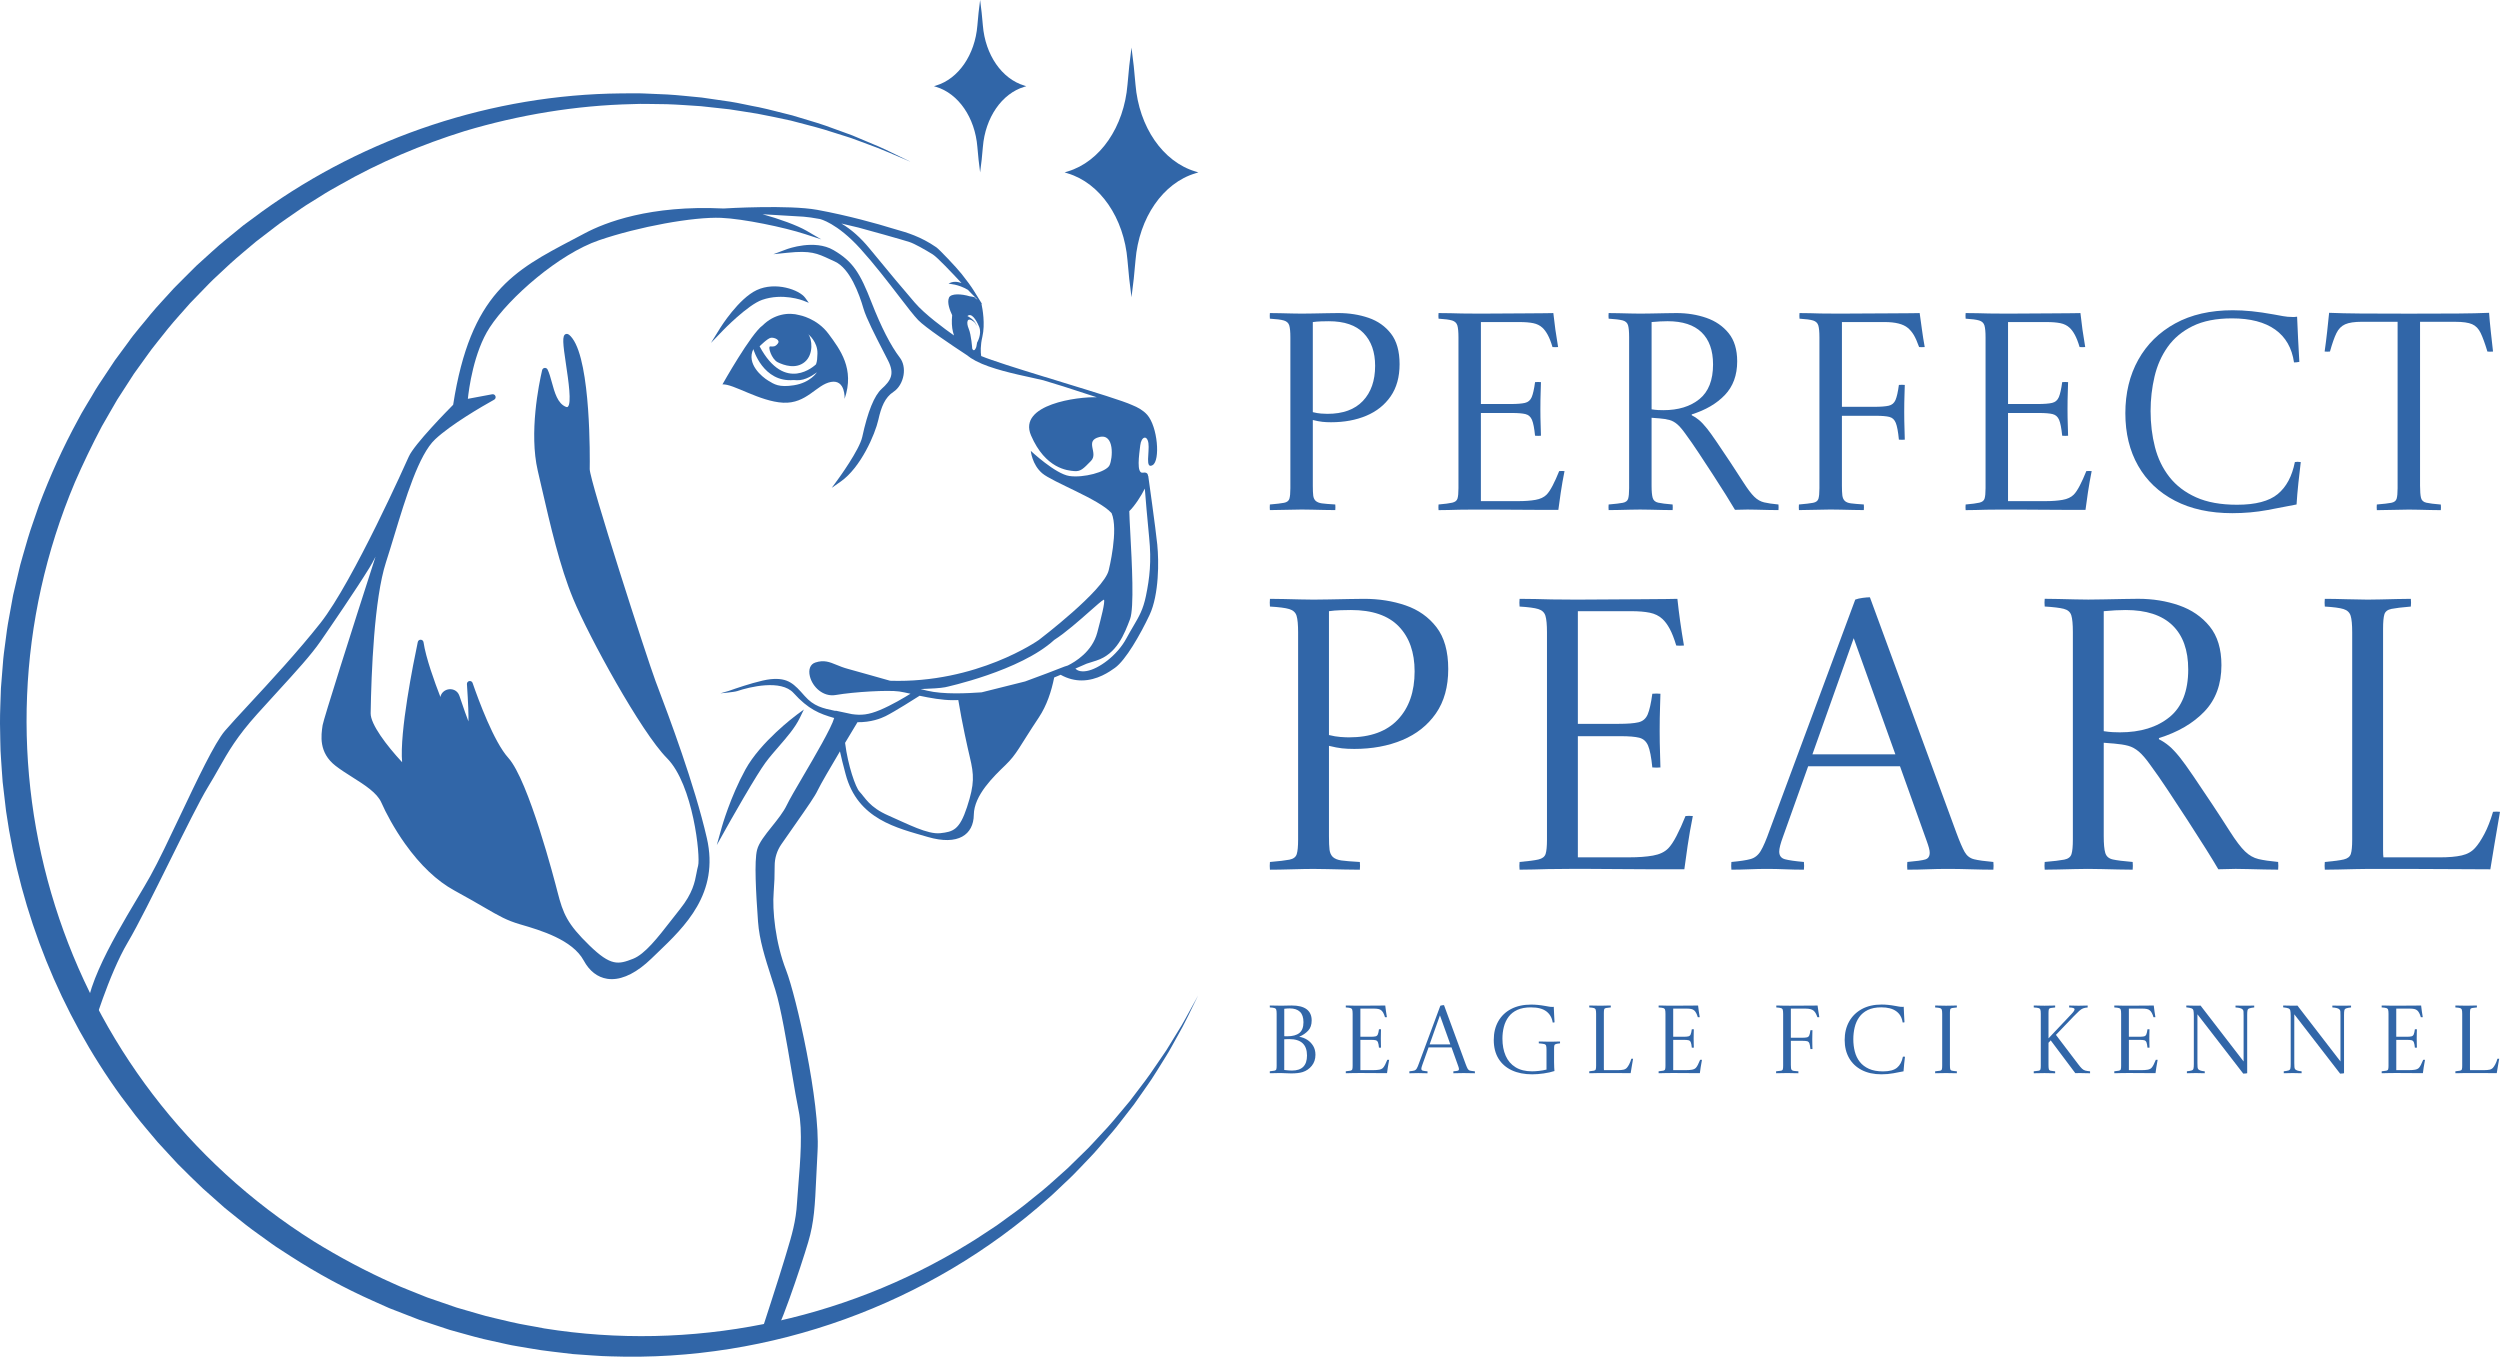 <?xml version="1.0" encoding="UTF-8"?>
<svg id="Warstwa_2" xmlns="http://www.w3.org/2000/svg" viewBox="0 0 1658.49 900.07">
  <defs>
    <style>
      .cls-1 {
        fill: #3166a8;
      }
    </style>
  </defs>
  <g id="Logo_v2">
    <path class="cls-1" d="M603.72,107.19c-8.25-3.46-19.84-8.7-28.17-11.56-4.28-1.49-10.04-3.9-14.31-5.13,0,0-14.5-4.56-14.5-4.56-6.66-1.99-15.23-4.07-21.99-5.91-6.96-1.47-15.34-3.34-22.28-4.59-2.75-.37-16.12-2.65-18.71-2.94-5.37-.55-13.41-1.48-18.81-2.05-7.25-.46-15.39-1.1-22.65-1.32-5.61.04-17.3-.43-22.67-.06-37.56.83-75.35,7.13-111.3,17.87-28.57,8.91-56.68,20.74-82.66,35.6-4,2.23-9.19,5.13-12.94,7.6-3.74,2.44-9.1,5.5-12.68,8.02-4.5,3.24-14.24,9.62-18.35,13-3.02,2.25-8.89,6.87-11.89,9.13-5.34,4.57-11.93,9.9-17.07,14.61-2.1,2.05-11.83,10.88-13.63,12.82-4.08,4.17-9.01,9.26-13.02,13.43-4.6,5.29-10.35,11.53-14.72,16.94-3.36,4.35-10.84,13.31-13.77,17.7-2.22,3.02-6.52,9.12-8.73,12.14-3.41,5.2-7.78,12.1-11.15,17.27-2.11,3.43-8.24,14.45-10.26,17.81-6.36,12.07-12.38,24.52-17.81,37.02-77.52,183.81-10.34,397.35,158.61,503.54,16.93,10.44,34.57,19.86,52.77,27.94,4.96,2.42,15.63,6.39,20.72,8.54,0,0,1.74.69,1.74.69l1.77.61c5.11,1.8,12.55,4.31,17.67,6.09,3.54.98,10.81,3.16,14.36,4.16,5.35,1.75,16.31,4.04,21.76,5.42,6.79,1.64,15.18,2.85,22.03,4.25,97.03,15.54,197.53-4.59,281.24-56.09,6.03-3.56,13.09-8.52,19-12.3,5.54-4.18,12.84-9.1,18.24-13.44,0,0,11.77-9.48,11.77-9.48,5.6-4.63,11.55-10.21,17-15.02,3.82-3.81,9.7-9.44,13.53-13.23.91-.87,1.73-1.84,2.6-2.75l10.31-11.11c4.74-5.23,10.09-11.98,14.7-17.36,4.14-5.64,9.68-12.49,13.65-18.22,0,0,8.59-12.54,8.59-12.54.71-1.05,1.45-2.08,2.13-3.15,2.91-4.66,7.04-11.53,9.94-16.21,2.84-4.78,8.29-15.11,11.05-20-3.92,7.98-9.36,19.62-13.82,27.18-2.22,3.92-5.16,9.54-7.56,13.26-2.96,4.71-9.17,14.99-12.37,19.3-2.15,3.17-6.62,9.37-8.78,12.53,0,0-4.69,6.04-4.69,6.04-2.89,3.61-6.52,8.6-9.49,12.02,0,0-10,11.61-10,11.61-2.71,3.26-7.51,8.04-10.46,11.21-3.18,3.39-7.47,7.77-10.86,10.84-3.43,3.14-7.75,7.53-11.23,10.47-79.06,70.57-184.48,108.65-290.41,104.97-6.1-.04-18.89-1.11-25.14-1.52-3.29-.38-10.06-1.19-13.47-1.6-4.33-.47-10.96-1.41-15.34-2.24-4.63-.88-10.77-1.66-15.27-2.75,0,0-15.15-3.38-15.15-3.38-6.92-1.64-15.55-4.23-22.47-6.09-6.15-1.97-14.16-4.72-20.26-6.71-3.91-1.53-16.11-6.24-19.9-7.73-2.01-.88-8.43-3.75-10.63-4.75-18.87-8.39-37.21-18.37-54.58-29.57-3.9-2.62-9.26-5.82-12.97-8.57,0,0-12.61-9.1-12.61-9.1-5.75-4.22-12.64-10.03-18.29-14.48-4.47-3.93-10.07-8.92-14.54-12.91-3.87-3.57-12.96-12.58-16.68-16.32-3.76-4.09-9.41-10.18-13.19-14.3-4.78-5.74-10.3-12.08-14.89-17.97,0,0-9.38-12.41-9.38-12.41-40.39-55.61-66.75-121.31-76.39-189.35-.66-5.55-1.61-13.75-2.26-19.32-.42-4.5-.71-10.96-1.08-15.53-.54-5.3-.51-17.87-.68-23.33-.05-7.47.42-15.86.62-23.33.45-5.58,1.1-13.83,1.55-19.39.21-3.04,2.13-16.08,2.46-19.29.09-.95.41-2.9.59-3.84,1.08-5.91,2.36-13.25,3.47-19.13.89-3.76,2.66-11.38,3.55-15.14,1.04-5.35,4.76-17.11,6.21-22.48,2.01-6.92,5.17-15.22,7.43-22.1,7.32-19.35,15.84-38.32,25.78-56.48,2.42-4.97,8.97-15.25,11.71-20.13.47-.78,1.52-2.53,2.07-3.28,3.07-4.69,7.63-11.49,10.73-16.17,2.29-3.07,6.91-9.41,9.21-12.49,3.13-4.7,11.03-13.69,14.54-18.17,4.57-5.58,10.74-11.9,15.53-17.32,4.19-4.32,9.46-9.42,13.7-13.71,0,0,1.38-1.36,1.38-1.36l1.44-1.3c3.86-3.44,13.37-12.29,17.4-15.41,2.97-2.39,9.01-7.41,12-9.8,3.09-2.24,9.36-6.95,12.46-9.2,68.82-49.62,153.24-77.63,238.09-78.39,4.35.05,11.03-.21,15.37.05l15.35.66c7.36.41,15.59,1.38,22.93,2.04,5.4.82,13.58,1.93,18.98,2.75,4.93.73,14.17,2.87,18.81,3.66,6.98,1.46,15.35,3.79,22.31,5.45,6.71,2.15,15.3,4.43,21.92,6.77,0,0,14.37,5.21,14.37,5.21,1.19.44,2.4.84,3.58,1.32,5.1,2.1,12.49,5.28,17.59,7.4,5.14,2.17,15.52,7.53,20.62,9.89h0Z"/>
    <g>
      <g>
        <path class="cls-1" d="M883.02,280.12c-2.11,0-4.04-.09-5.77-.28-1.74-.19-3.85-.59-6.33-1.21v43.57c0,2.98.09,5.18.28,6.61.19,1.43.71,2.58,1.58,3.44.99.87,2.36,1.43,4.1,1.68,1.74.25,4.72.5,8.94.74.12,1.24.12,2.48,0,3.72-1.99,0-4.41-.03-7.26-.09-2.86-.06-5.65-.12-8.38-.19-2.73-.06-4.97-.09-6.7-.09-2.73,0-6.21.06-10.43.19-4.22.12-7.76.19-10.61.19-.12-1.24-.12-2.48,0-3.72,4.34-.37,7.48-.74,9.4-1.12,1.92-.37,3.1-1.27,3.54-2.7.43-1.43.65-3.75.65-6.98v-99.99c0-3.72-.25-6.39-.74-8.01-.5-1.61-1.68-2.7-3.54-3.26-1.86-.56-4.97-.96-9.31-1.21-.12-1.24-.12-2.48,0-3.72,1.86,0,4.13.03,6.8.09,2.67.06,5.31.12,7.91.19,2.61.06,4.72.09,6.33.09,1.74,0,4.22-.03,7.45-.09,3.23-.06,6.49-.12,9.78-.19,3.29-.06,5.68-.09,7.17-.09,7.2,0,13.87,1.06,20.02,3.17,6.14,2.11,11.11,5.62,14.9,10.52,3.78,4.91,5.68,11.64,5.68,20.2s-1.99,15.7-5.96,21.41c-3.97,5.71-9.37,9.99-16.2,12.85-6.83,2.86-14.59,4.28-23.27,4.28ZM870.92,273.42c1.98.5,3.82.81,5.49.93,1.68.12,3.07.19,4.19.19,10.3,0,18.15-2.85,23.55-8.57,5.4-5.71,8.1-13.47,8.1-23.27,0-9.19-2.55-16.41-7.63-21.69-5.09-5.27-12.79-7.91-23.09-7.91-1.37,0-3.04.03-5.03.09-1.99.06-3.85.22-5.59.47v59.77Z"/>
        <path class="cls-1" d="M954.33,338.4c-.12-1.24-.12-2.48,0-3.72,4.22-.37,7.26-.77,9.12-1.21,1.86-.43,3.01-1.33,3.44-2.7.43-1.36.65-3.66.65-6.89v-99.99c0-3.72-.25-6.39-.74-8.01-.5-1.61-1.65-2.7-3.44-3.26-1.8-.56-4.81-.96-9.03-1.21-.12-1.24-.12-2.48,0-3.72,3.1,0,5.74.03,7.91.09,2.17.06,4.72.12,7.63.19,2.92.06,6.92.09,12.01.09s10.74-.03,16.2-.09c5.46-.06,10.55-.09,15.27-.09s8.63-.03,11.73-.09c3.1-.06,4.9-.09,5.4-.09.74,7.08,1.8,14.59,3.16,22.53-1.37.12-2.61.12-3.72,0-.99-3.35-2.05-6.05-3.17-8.1-1.12-2.05-2.3-3.63-3.54-4.75-1.61-1.49-3.63-2.48-6.05-2.98-2.42-.49-5.43-.74-9.03-.74h-25.7v54.37h19.55c4.34,0,7.57-.25,9.68-.74,2.11-.49,3.6-1.77,4.47-3.82.87-2.05,1.61-5.37,2.23-9.96,1.36-.12,2.67-.12,3.91,0,0,.87-.06,3.01-.19,6.42-.12,3.42-.19,7.23-.19,11.45,0,3.85.06,7.48.19,10.89.12,3.42.19,5.68.19,6.8-1.12.12-2.42.12-3.91,0-.5-4.96-1.18-8.47-2.05-10.52-.87-2.05-2.3-3.32-4.28-3.82-1.99-.49-4.97-.74-8.94-.74h-20.67v58.47h24.76c4.47,0,8.29-.28,11.45-.84,3.16-.56,5.61-1.7,7.35-3.44,1.24-1.24,2.57-3.23,4-5.96,1.43-2.73,2.89-5.96,4.38-9.68,1.12-.12,2.3-.12,3.54,0-.99,4.97-1.83,9.75-2.51,14.34-.68,4.59-1.21,8.38-1.58,11.36h-14.15c-5.34,0-10.74-.03-16.2-.09-5.46-.06-10.43-.09-14.9-.09h-10.24c-4.22,0-7.67.03-10.33.09-2.67.06-5,.12-6.98.19-1.99.06-4.22.09-6.7.09Z"/>
        <path class="cls-1" d="M1100.31,277.51l-4.66-.37v45.06c0,3.72.25,6.42.74,8.1.49,1.68,1.7,2.73,3.63,3.17,1.92.44,5.12.84,9.59,1.21.12,1.24.12,2.48,0,3.72-1.74,0-4-.03-6.8-.09-2.79-.06-5.53-.12-8.19-.19-2.67-.06-4.87-.09-6.61-.09-1.61,0-3.76.03-6.42.09-2.67.06-5.31.12-7.91.19-2.61.06-4.78.09-6.52.09-.12-1.24-.12-2.48,0-3.72,4.34-.37,7.48-.74,9.4-1.12,1.92-.37,3.1-1.27,3.54-2.7.43-1.43.65-3.75.65-6.98v-100.17c0-3.72-.25-6.39-.74-8.01-.5-1.61-1.71-2.67-3.63-3.17-1.93-.49-5-.87-9.22-1.12-.12-1.24-.12-2.48,0-3.72,1.74,0,3.94.03,6.61.09,2.67.06,5.34.12,8.01.19,2.67.06,4.81.09,6.42.09s4.03-.03,7.26-.09c3.23-.06,6.45-.12,9.68-.19,3.23-.06,5.59-.09,7.08-.09,7.08,0,13.65,1.06,19.74,3.17,6.08,2.11,11.01,5.49,14.8,10.15,3.78,4.66,5.68,10.89,5.68,18.71,0,9.19-2.73,16.64-8.19,22.34-5.46,5.71-12.79,9.99-21.97,12.85v.56c1.74.87,3.38,1.95,4.93,3.26,1.55,1.3,3.32,3.2,5.31,5.68,1.49,1.86,3.63,4.84,6.42,8.94,2.79,4.1,5.77,8.54,8.94,13.31,3.16,4.78,6.05,9.22,8.66,13.31,2.85,4.47,5.27,7.67,7.26,9.59,1.98,1.93,4.16,3.17,6.52,3.72,2.36.56,5.52,1.02,9.5,1.4.12,1.24.12,2.48,0,3.72-1.74,0-3.97-.03-6.7-.09-2.73-.06-5.37-.12-7.91-.19-2.54-.06-4.5-.09-5.86-.09-1.49,0-2.92.03-4.28.09-1.37.06-2.73.09-4.1.09-1.37-2.36-3.35-5.61-5.96-9.78-2.61-4.16-5.53-8.72-8.75-13.69-3.23-4.96-6.42-9.84-9.59-14.62-3.17-4.78-5.99-8.84-8.47-12.2-2.11-2.98-3.97-5.15-5.59-6.52-1.61-1.36-3.32-2.3-5.12-2.79-1.8-.49-4.19-.87-7.17-1.12ZM1095.65,271.55c1.61.25,3.04.4,4.28.47,1.24.06,2.42.09,3.54.09,9.93,0,17.9-2.45,23.93-7.35,6.02-4.9,9.03-12.57,9.03-23,0-9.31-2.55-16.41-7.63-21.32-5.09-4.9-12.6-7.35-22.53-7.35-3.1,0-6.64.19-10.61.56v57.91Z"/>
        <path class="cls-1" d="M1193.41,338.4c-.12-1.24-.12-2.48,0-3.72,4.34-.37,7.48-.74,9.4-1.12,1.92-.37,3.1-1.27,3.54-2.7.43-1.43.65-3.75.65-6.98v-99.99c0-3.72-.25-6.39-.74-8.01-.5-1.61-1.65-2.7-3.44-3.26-1.8-.56-4.81-.96-9.03-1.21-.12-1.24-.12-2.48,0-3.72,2.98,0,5.37.03,7.17.09,1.8.06,4.06.12,6.8.19,2.73.06,6.83.09,12.29.09,5.09,0,10.67-.03,16.76-.09,6.08-.06,11.88-.09,17.41-.09s10.08-.03,13.69-.09c3.6-.06,5.46-.09,5.59-.09.49,3.48.99,7.08,1.49,10.8.49,3.72,1.12,7.63,1.86,11.73-1.37.12-2.61.12-3.72,0-1.24-3.47-2.42-6.14-3.54-8.01-1.12-1.86-2.42-3.41-3.91-4.66-3.1-2.61-8.26-3.91-15.45-3.91h-28.3v56.23h21.41c4.34,0,7.57-.25,9.68-.74,2.11-.49,3.6-1.77,4.47-3.82.87-2.05,1.61-5.37,2.23-9.96,1.36-.12,2.67-.12,3.91,0,0,.87-.06,3.01-.19,6.42-.12,3.42-.19,7.23-.19,11.45,0,3.85.06,7.61.19,11.26.12,3.66.19,6.05.19,7.17-1.12.13-2.42.13-3.91,0-.5-5.21-1.18-8.91-2.05-11.08-.87-2.17-2.3-3.51-4.28-4-1.99-.49-4.97-.74-8.94-.74h-22.53v46.36c0,2.73.09,4.87.28,6.42.19,1.55.71,2.76,1.58,3.63.87.87,2.23,1.43,4.1,1.68,1.86.25,4.72.5,8.57.74.12,1.24.12,2.48,0,3.72-1.86,0-4.19-.03-6.98-.09-2.79-.06-5.59-.12-8.38-.19-2.79-.06-5.06-.09-6.8-.09-2.73,0-6.18.06-10.33.19-4.16.12-7.67.19-10.52.19Z"/>
        <path class="cls-1" d="M1304,338.4c-.12-1.24-.12-2.48,0-3.72,4.22-.37,7.26-.77,9.12-1.21,1.86-.43,3.01-1.33,3.44-2.7.43-1.36.65-3.66.65-6.89v-99.99c0-3.72-.25-6.39-.74-8.01-.5-1.61-1.65-2.7-3.44-3.26-1.8-.56-4.81-.96-9.03-1.21-.12-1.24-.12-2.48,0-3.72,3.1,0,5.74.03,7.91.09,2.17.06,4.72.12,7.63.19,2.91.06,6.92.09,12.01.09s10.73-.03,16.2-.09c5.46-.06,10.55-.09,15.27-.09s8.63-.03,11.73-.09c3.1-.06,4.9-.09,5.4-.09.74,7.08,1.8,14.59,3.17,22.53-1.37.12-2.61.12-3.72,0-.99-3.35-2.05-6.05-3.16-8.1s-2.3-3.63-3.54-4.75c-1.61-1.49-3.63-2.48-6.05-2.98-2.42-.49-5.43-.74-9.03-.74h-25.69v54.37h19.55c4.34,0,7.57-.25,9.68-.74,2.11-.49,3.6-1.77,4.47-3.82.87-2.05,1.61-5.37,2.23-9.96,1.36-.12,2.67-.12,3.91,0,0,.87-.06,3.01-.19,6.42-.12,3.42-.19,7.23-.19,11.45,0,3.85.06,7.48.19,10.89.12,3.42.19,5.68.19,6.8-1.12.12-2.42.12-3.91,0-.5-4.96-1.18-8.47-2.05-10.52-.87-2.05-2.3-3.32-4.28-3.82-1.99-.49-4.97-.74-8.94-.74h-20.67v58.47h24.76c4.47,0,8.29-.28,11.45-.84,3.17-.56,5.62-1.7,7.36-3.44,1.24-1.24,2.57-3.23,4-5.96,1.42-2.73,2.89-5.96,4.38-9.68,1.12-.12,2.29-.12,3.54,0-.99,4.97-1.83,9.75-2.51,14.34-.68,4.59-1.21,8.38-1.58,11.36h-14.15c-5.34,0-10.74-.03-16.2-.09-5.46-.06-10.43-.09-14.9-.09h-10.24c-4.22,0-7.67.03-10.33.09-2.67.06-5,.12-6.98.19-1.99.06-4.22.09-6.7.09Z"/>
        <path class="cls-1" d="M1526.32,306.56c-.5,3.97-1.02,8.6-1.58,13.87-.56,5.28-.96,10.03-1.21,14.24-5.59,1.12-12.07,2.36-19.46,3.72-7.39,1.36-15.11,2.05-23.18,2.05-14.77,0-27.46-2.76-38.08-8.29-10.61-5.52-18.74-13.25-24.39-23.18-5.65-9.93-8.47-21.53-8.47-34.82s2.85-25.23,8.57-35.47c5.71-10.24,13.87-18.28,24.48-24.11,10.61-5.83,23.37-8.75,38.26-8.75,3.97,0,8.13.22,12.47.65,4.34.44,9.25,1.15,14.71,2.14,2.11.37,4.16.74,6.14,1.12,1.98.37,4.1.56,6.33.56h1.21c.43,0,1.02-.06,1.77-.19.12,3.97.34,8.82.65,14.52.31,5.71.59,10.86.84,15.45-.74.12-1.37.22-1.86.28-.5.06-1.06.09-1.68.09-1.37-9.56-5.52-16.82-12.47-21.78-6.95-4.96-16.51-7.45-28.67-7.45-10.43,0-19.12,1.71-26.07,5.12-6.95,3.42-12.47,8.01-16.57,13.78-4.1,5.77-7.02,12.35-8.75,19.74-1.74,7.39-2.61,14.99-2.61,22.81,0,8.44.96,16.42,2.89,23.93,1.92,7.51,5.12,14.12,9.59,19.83,4.47,5.71,10.36,10.21,17.69,13.5,7.32,3.29,16.39,4.93,27.18,4.93,12.29,0,21.29-2.36,27-7.08,5.71-4.72,9.5-11.79,11.36-21.23.25,0,.53-.03.84-.09.31-.06.65-.09,1.02-.09.25,0,.56.03.93.09.37.06.74.09,1.12.09Z"/>
        <path class="cls-1" d="M1576.78,338.4c-.12-1.24-.12-2.48,0-3.72,4.47-.37,7.66-.74,9.59-1.12,1.92-.37,3.1-1.27,3.54-2.7.43-1.43.65-3.75.65-6.98v-110.41h-23.65c-4.97,0-8.69.56-11.17,1.68-2.48,1.12-4.41,3.07-5.77,5.86-1.37,2.79-2.79,6.86-4.28,12.2-1.12.12-2.3.12-3.54,0,.62-4.34,1.18-8.78,1.68-13.31.49-4.53.93-8.66,1.3-12.38,5.83.25,12.85.4,21.04.47,8.19.06,18.87.09,32.02.09s24.14-.03,32.21-.09c8.07-.06,15.02-.22,20.85-.47.25,3.6.62,7.7,1.12,12.29.49,4.59.99,9.06,1.49,13.41-1.37.12-2.61.12-3.72,0-1.61-5.34-3.1-9.43-4.47-12.29-1.37-2.85-3.26-4.81-5.68-5.86-2.42-1.05-6.12-1.58-11.08-1.58h-23.46v108.74c0,3.72.22,6.42.65,8.1.43,1.68,1.61,2.73,3.54,3.17,1.92.44,5.12.84,9.59,1.21.12,1.24.12,2.48,0,3.72-1.86,0-4.13-.03-6.8-.09-2.67-.06-5.31-.12-7.91-.19-2.61-.06-4.78-.09-6.52-.09-2.61,0-6.08.06-10.43.19-4.35.12-7.95.19-10.8.19Z"/>
      </g>
      <g>
        <path class="cls-1" d="M898.27,496.83c-2.9,0-5.55-.13-7.94-.38-2.39-.26-5.29-.81-8.7-1.66v59.9c0,4.1.13,7.13.38,9.09.26,1.96.98,3.54,2.18,4.74,1.36,1.2,3.24,1.96,5.63,2.3,2.39.34,6.48.68,12.29,1.02.17,1.71.17,3.42,0,5.12-2.73,0-6.06-.04-9.98-.13-3.93-.09-7.77-.17-11.52-.26-3.76-.08-6.83-.13-9.22-.13-3.76,0-8.54.09-14.33.26-5.8.17-10.67.26-14.59.26-.17-1.7-.17-3.41,0-5.12,5.97-.51,10.28-1.02,12.93-1.54,2.64-.51,4.26-1.75,4.86-3.71.6-1.96.9-5.16.9-9.6v-137.45c0-5.12-.34-8.79-1.02-11.01-.68-2.22-2.3-3.71-4.86-4.48s-6.83-1.32-12.8-1.66c-.17-1.7-.17-3.41,0-5.12,2.56,0,5.67.04,9.34.13,3.67.09,7.3.17,10.88.26,3.58.09,6.48.13,8.7.13,2.39,0,5.8-.04,10.24-.13,4.44-.08,8.92-.17,13.44-.26,4.52-.08,7.81-.13,9.86-.13,9.9,0,19.07,1.45,27.52,4.35,8.45,2.9,15.27,7.72,20.48,14.46,5.2,6.74,7.81,16,7.81,27.77s-2.73,21.59-8.19,29.44c-5.46,7.85-12.89,13.74-22.27,17.66-9.39,3.93-20.05,5.89-32,5.89ZM881.63,487.62c2.73.68,5.25,1.11,7.55,1.28,2.3.17,4.22.26,5.76.26,14.16,0,24.96-3.92,32.38-11.77,7.42-7.85,11.13-18.51,11.13-32,0-12.63-3.5-22.57-10.49-29.82-7-7.25-17.58-10.88-31.74-10.88-1.88,0-4.18.04-6.91.13-2.73.09-5.29.3-7.68.64v82.17Z"/>
        <path class="cls-1" d="M1008.08,576.95c-.17-1.7-.17-3.41,0-5.12,5.8-.51,9.98-1.06,12.54-1.66,2.56-.6,4.14-1.83,4.74-3.71.6-1.88.9-5.03.9-9.47v-137.45c0-5.12-.34-8.79-1.02-11.01-.68-2.22-2.26-3.71-4.74-4.48-2.48-.77-6.62-1.32-12.41-1.66-.17-1.7-.17-3.41,0-5.12,4.26,0,7.89.04,10.88.13,2.98.09,6.48.17,10.49.26,4.01.09,9.51.13,16.51.13s14.76-.04,22.27-.13c7.51-.08,14.5-.13,20.99-.13s11.86-.04,16.13-.13c4.26-.08,6.74-.13,7.42-.13,1.02,9.73,2.47,20.05,4.35,30.97-1.88.17-3.58.17-5.12,0-1.37-4.61-2.82-8.32-4.35-11.13-1.53-2.82-3.16-4.99-4.86-6.53-2.22-2.05-4.99-3.41-8.32-4.1-3.33-.68-7.47-1.02-12.41-1.02h-35.32v74.74h26.88c5.97,0,10.41-.34,13.31-1.02,2.9-.68,4.95-2.43,6.14-5.25,1.19-2.82,2.22-7.38,3.07-13.69,1.88-.17,3.67-.17,5.38,0,0,1.2-.09,4.14-.26,8.83-.17,4.7-.25,9.94-.25,15.74,0,5.29.08,10.28.25,14.97.17,4.7.26,7.81.26,9.34-1.54.17-3.33.17-5.38,0-.68-6.82-1.62-11.65-2.81-14.46-1.2-2.82-3.16-4.56-5.89-5.25-2.73-.68-6.83-1.02-12.29-1.02h-28.41v80.37h34.04c6.14,0,11.39-.38,15.74-1.15,4.35-.77,7.72-2.34,10.11-4.74,1.7-1.7,3.54-4.44,5.5-8.19,1.96-3.75,3.97-8.19,6.02-13.31,1.54-.17,3.16-.17,4.86,0-1.37,6.83-2.52,13.4-3.45,19.71-.94,6.32-1.66,11.52-2.18,15.61h-19.45c-7.34,0-14.76-.04-22.27-.13-7.51-.08-14.33-.13-20.48-.13h-14.08c-5.8,0-10.54.04-14.21.13-3.67.09-6.87.17-9.6.26-2.73.08-5.8.13-9.22.13Z"/>
        <path class="cls-1" d="M1148.6,576.95c-.17-1.7-.17-3.41,0-5.12,5.63-.51,9.86-1.15,12.67-1.92,2.82-.77,5.08-2.56,6.78-5.38,1.7-2.82,3.67-7.38,5.89-13.69l56.83-153.07c1.36-.51,3.03-.9,4.99-1.15,1.96-.26,3.54-.38,4.73-.38l57.34,156.14c2.21,5.98,4.05,10.24,5.5,12.8,1.45,2.56,3.54,4.18,6.27,4.86,2.73.68,7,1.28,12.8,1.79.17,1.71.17,3.42,0,5.12-4.44,0-9.43-.09-14.97-.26-5.55-.17-10.62-.26-15.23-.26s-9.26.09-13.44.26c-4.18.17-8.66.26-13.44.26-.17-1.7-.17-3.41,0-5.12,5.97-.51,9.94-1.06,11.9-1.66,1.96-.6,2.94-2.09,2.94-4.48,0-.85-.17-1.92-.51-3.2-.34-1.28-.86-2.86-1.54-4.74l-17.66-49.4h-60.92l-16.64,46.59c-1.71,4.61-2.56,7.94-2.56,9.98,0,2.73,1.28,4.44,3.84,5.12,2.56.68,6.74,1.28,12.54,1.79.17,1.71.17,3.42,0,5.12-4.27,0-8.41-.09-12.41-.26-4.01-.17-8.15-.26-12.41-.26-3.42,0-7.21.09-11.39.26-4.18.17-8.15.26-11.9.26ZM1202.35,500.42h55.03l-27.64-77.05-27.39,77.05Z"/>
        <path class="cls-1" d="M1402.01,493.25l-6.4-.51v61.94c0,5.12.34,8.83,1.02,11.13.68,2.3,2.34,3.76,4.99,4.35,2.64.6,7.04,1.15,13.18,1.66.17,1.71.17,3.42,0,5.12-2.39,0-5.5-.04-9.34-.13-3.84-.09-7.6-.17-11.26-.26-3.67-.08-6.7-.13-9.09-.13-2.22,0-5.16.04-8.83.13-3.67.09-7.3.17-10.88.26-3.58.08-6.57.13-8.96.13-.17-1.7-.17-3.41,0-5.12,5.97-.51,10.28-1.02,12.93-1.54,2.64-.51,4.26-1.75,4.86-3.71.6-1.96.9-5.16.9-9.6v-137.71c0-5.12-.34-8.79-1.02-11.01-.68-2.22-2.35-3.67-4.99-4.35-2.65-.68-6.87-1.19-12.67-1.54-.17-1.7-.17-3.41,0-5.12,2.39,0,5.41.04,9.09.13,3.67.09,7.34.17,11.01.26,3.67.09,6.61.13,8.83.13s5.54-.04,9.98-.13c4.44-.08,8.87-.17,13.31-.26,4.44-.08,7.68-.13,9.73-.13,9.73,0,18.77,1.45,27.13,4.35,8.36,2.9,15.14,7.55,20.35,13.95,5.2,6.4,7.81,14.97,7.81,25.72,0,12.63-3.76,22.87-11.26,30.72-7.51,7.85-17.58,13.74-30.2,17.66v.77c2.39,1.2,4.65,2.69,6.78,4.48,2.13,1.79,4.56,4.4,7.29,7.81,2.05,2.56,4.99,6.65,8.83,12.29,3.84,5.63,7.94,11.73,12.29,18.3,4.35,6.57,8.32,12.67,11.9,18.3,3.92,6.14,7.25,10.54,9.98,13.18,2.73,2.65,5.72,4.35,8.96,5.12,3.24.77,7.59,1.41,13.05,1.92.17,1.71.17,3.42,0,5.12-2.39,0-5.46-.04-9.22-.13-3.76-.09-7.38-.17-10.88-.26-3.5-.08-6.19-.13-8.06-.13-2.05,0-4.01.04-5.89.13-1.88.09-3.76.13-5.63.13-1.88-3.24-4.61-7.72-8.19-13.44-3.58-5.72-7.6-11.99-12.03-18.81-4.44-6.82-8.83-13.52-13.18-20.09-4.35-6.57-8.24-12.16-11.65-16.77-2.9-4.1-5.46-7.08-7.68-8.96-2.22-1.88-4.57-3.16-7.04-3.84-2.48-.68-5.76-1.19-9.86-1.54ZM1395.61,485.06c2.22.34,4.18.56,5.89.64,1.7.09,3.33.13,4.86.13,13.65,0,24.61-3.37,32.89-10.11,8.28-6.74,12.41-17.28,12.41-31.61,0-12.8-3.5-22.57-10.49-29.31-7-6.74-17.32-10.11-30.97-10.11-4.27,0-9.13.26-14.59.77v79.61Z"/>
        <path class="cls-1" d="M1542.27,576.95c-.17-1.7-.17-3.41,0-5.12,5.8-.51,9.98-1.06,12.54-1.66,2.56-.6,4.13-1.83,4.73-3.71.6-1.88.9-5.03.9-9.47v-137.45c0-5.12-.34-8.79-1.02-11.01-.68-2.22-2.26-3.71-4.73-4.48-2.48-.77-6.62-1.32-12.42-1.66-.17-1.7-.17-3.41,0-5.12,3.92,0,8.79.09,14.59.26,5.8.17,10.41.26,13.82.26,2.21,0,5.12-.04,8.7-.13,3.58-.08,7.21-.17,10.88-.26,3.67-.08,6.7-.13,9.09-.13.17,1.71.17,3.42,0,5.12-5.98.51-10.24,1.02-12.8,1.54-2.56.51-4.14,1.71-4.74,3.58-.6,1.88-.89,5.12-.89,9.73v146.54c0,2.48.08,4.14.25,4.99h37.37c5.97,0,10.83-.42,14.59-1.28,3.75-.85,6.74-2.56,8.96-5.12,1.88-2.05,3.88-5.07,6.02-9.09,2.13-4.01,4.05-8.92,5.76-14.72,1.53-.17,3.07-.17,4.61,0-1.37,7.68-2.6,14.93-3.71,21.76-1.11,6.83-2.01,12.29-2.69,16.38-8.02,0-16.77-.04-26.24-.13-9.47-.08-18.94-.13-28.41-.13h-26.24c-2.39,0-5.38.04-8.96.13-3.58.09-7.17.17-10.75.26-3.58.08-6.66.13-9.22.13Z"/>
      </g>
      <g>
        <path class="cls-1" d="M856.9,712.11c-1.32,0-2.6-.04-3.84-.13s-2.39-.13-3.45-.13c-.47,0-1.17.01-2.11.03-.94.02-1.88.04-2.82.06-.94.02-1.71.03-2.3.03-.04-.43-.04-.85,0-1.28,1.45-.13,2.5-.27,3.14-.42.64-.15,1.03-.46,1.18-.93.15-.47.22-1.26.22-2.37v-34.36c0-1.28-.09-2.2-.26-2.75-.17-.55-.56-.93-1.18-1.12s-1.65-.33-3.1-.42c-.04-.43-.04-.85,0-1.28,1.02,0,2.25.02,3.68.06,1.43.04,2.66.06,3.68.06.68,0,1.48,0,2.4-.03.92-.02,1.81-.04,2.69-.06.87-.02,1.59-.03,2.14-.03,4.39,0,7.69.84,9.89,2.53,2.2,1.69,3.3,4.15,3.3,7.39,0,2.86-.78,5.12-2.34,6.78-1.56,1.66-3.49,2.99-5.79,3.97v.13c1.79.26,3.5.9,5.12,1.92,1.62,1.02,2.94,2.37,3.97,4.03,1.02,1.66,1.54,3.65,1.54,5.95,0,2.86-.81,5.29-2.43,7.3-1.62,2.01-3.63,3.39-6.02,4.16-.94.3-2.06.52-3.36.67-1.3.15-2.61.22-3.94.22ZM851.97,687.41c.34.04.69.06,1.06.06h.86c3.58,0,6.28-.72,8.1-2.18,1.81-1.45,2.72-3.84,2.72-7.17,0-3.11-.78-5.42-2.34-6.91-1.56-1.49-3.81-2.24-6.75-2.24-.6,0-1.18.02-1.76.06-.57.04-1.2.11-1.89.19v18.17ZM855.36,689.33c-.43,0-.94.01-1.54.03-.6.02-1.22.05-1.86.1v20.35c.9.13,1.81.22,2.75.29.94.06,1.73.1,2.37.1,6.66,0,9.98-3.33,9.98-9.98,0-7.25-3.9-10.88-11.71-10.88Z"/>
        <path class="cls-1" d="M892.79,711.98c-.04-.43-.04-.85,0-1.28,1.45-.13,2.5-.27,3.14-.42.64-.15,1.03-.46,1.18-.93.15-.47.22-1.26.22-2.37v-34.36c0-1.28-.09-2.2-.26-2.75-.17-.55-.56-.93-1.18-1.12s-1.65-.33-3.1-.42c-.04-.43-.04-.85,0-1.28,1.07,0,1.97.01,2.72.03.75.02,1.62.04,2.62.06,1,.02,2.38.03,4.13.03s3.69,0,5.57-.03c1.88-.02,3.63-.03,5.25-.03s2.96,0,4.03-.03c1.07-.02,1.68-.03,1.86-.03.26,2.43.62,5.01,1.09,7.74-.47.04-.9.04-1.28,0-.34-1.15-.7-2.08-1.09-2.78-.38-.7-.79-1.25-1.22-1.63-.55-.51-1.25-.85-2.08-1.02-.83-.17-1.87-.26-3.1-.26h-8.83v18.69h6.72c1.49,0,2.6-.08,3.33-.26.72-.17,1.24-.61,1.53-1.31.3-.7.55-1.84.77-3.42.47-.04.92-.04,1.34,0,0,.3-.02,1.03-.06,2.21-.04,1.17-.06,2.49-.06,3.94,0,1.32.02,2.57.06,3.74.04,1.17.06,1.95.06,2.34-.38.04-.83.04-1.34,0-.17-1.71-.41-2.91-.7-3.62-.3-.7-.79-1.14-1.47-1.31-.68-.17-1.71-.26-3.07-.26h-7.1v20.09h8.51c1.54,0,2.85-.1,3.94-.29,1.09-.19,1.93-.59,2.53-1.18.43-.43.88-1.11,1.38-2.05.49-.94.99-2.05,1.5-3.33.38-.04.79-.04,1.22,0-.34,1.71-.63,3.35-.86,4.93-.23,1.58-.42,2.88-.54,3.9h-4.86c-1.83,0-3.69,0-5.57-.03-1.88-.02-3.58-.03-5.12-.03h-3.52c-1.45,0-2.63.01-3.55.03-.92.02-1.72.04-2.4.06-.68.02-1.45.03-2.3.03Z"/>
        <path class="cls-1" d="M934.97,711.98c-.04-.43-.04-.85,0-1.28,1.41-.13,2.46-.29,3.17-.48.7-.19,1.27-.64,1.7-1.34.43-.7.92-1.84,1.47-3.42l14.21-38.27c.34-.13.76-.22,1.25-.29.49-.06.88-.1,1.18-.1l14.33,39.04c.55,1.49,1.01,2.56,1.38,3.2s.88,1.05,1.57,1.22c.68.17,1.75.32,3.2.45.04.43.04.85,0,1.28-1.11,0-2.36-.02-3.74-.06-1.39-.04-2.66-.06-3.81-.06s-2.31.02-3.36.06c-1.05.04-2.17.06-3.36.06-.04-.43-.04-.85,0-1.28,1.49-.13,2.48-.27,2.98-.42.49-.15.73-.52.73-1.12,0-.21-.04-.48-.13-.8-.09-.32-.21-.71-.38-1.18l-4.42-12.35h-15.23l-4.16,11.65c-.43,1.15-.64,1.98-.64,2.5,0,.68.32,1.11.96,1.28.64.17,1.68.32,3.14.45.04.43.04.85,0,1.28-1.07,0-2.1-.02-3.1-.06s-2.04-.06-3.1-.06c-.85,0-1.8.02-2.85.06s-2.04.06-2.97.06ZM948.4,692.85h13.76l-6.91-19.26-6.85,19.26Z"/>
        <path class="cls-1" d="M1015.72,668.28c-3.63,0-6.66.55-9.09,1.66-2.43,1.11-4.37,2.63-5.82,4.58-1.45,1.94-2.5,4.16-3.14,6.66-.64,2.5-.96,5.11-.96,7.84,0,4.31.71,8.09,2.14,11.36,1.43,3.26,3.6,5.8,6.53,7.61,2.92,1.81,6.58,2.72,10.97,2.72,1.41,0,2.96-.1,4.67-.29,1.71-.19,3.35-.48,4.93-.86v-13.12c0-1.28-.09-2.2-.26-2.75-.17-.55-.62-.92-1.34-1.09-.73-.17-1.9-.32-3.52-.45-.04-.43-.04-.83,0-1.22.64,0,1.43.01,2.37.03.94.02,1.88.04,2.82.06.94.02,1.73.03,2.37.03s1.4,0,2.27-.03c.87-.02,1.71-.04,2.5-.06.79-.02,1.37-.03,1.76-.03.04.38.04.79,0,1.22-1.28.13-2.2.28-2.75.45-.55.17-.9.49-1.02.96-.13.47-.19,1.26-.19,2.37v8.64c0,1.45.03,2.7.1,3.74.06,1.05.12,1.78.16,2.21-2.09.68-4.48,1.22-7.17,1.6-2.69.38-5.23.58-7.62.58-5.16,0-9.65-.88-13.47-2.66-3.82-1.77-6.77-4.35-8.86-7.74-2.09-3.39-3.14-7.52-3.14-12.38s.99-8.86,2.98-12.38,4.83-6.25,8.54-8.19c3.71-1.94,8.15-2.91,13.31-2.91,1.45,0,2.93.07,4.45.22,1.51.15,3.25.39,5.22.74.72.13,1.43.26,2.11.38.68.13,1.41.19,2.17.19h.42c.15,0,.35-.02.61-.06.04,1.37.12,3.03.22,4.99.11,1.96.2,3.73.29,5.31-.26.04-.47.07-.64.1-.17.02-.36.03-.58.03-.47-3.16-1.87-5.62-4.19-7.39-2.33-1.77-5.71-2.66-10.14-2.66Z"/>
        <path class="cls-1" d="M1054.31,711.98c-.04-.43-.04-.85,0-1.28,1.45-.13,2.5-.27,3.14-.42.64-.15,1.03-.46,1.18-.93.15-.47.22-1.26.22-2.37v-34.36c0-1.28-.09-2.2-.26-2.75-.17-.55-.56-.93-1.18-1.12s-1.65-.33-3.1-.42c-.04-.43-.04-.85,0-1.28.98,0,2.2.02,3.65.06,1.45.04,2.6.06,3.46.06.55,0,1.28,0,2.18-.03.9-.02,1.8-.04,2.72-.06.92-.02,1.67-.03,2.27-.03.04.43.04.85,0,1.28-1.49.13-2.56.26-3.2.38s-1.03.43-1.18.9c-.15.47-.22,1.28-.22,2.43v36.64c0,.62.02,1.03.06,1.25h9.34c1.49,0,2.71-.11,3.65-.32.94-.21,1.68-.64,2.24-1.28.47-.51.97-1.27,1.5-2.27.53-1,1.01-2.23,1.44-3.68.38-.04.77-.04,1.15,0-.34,1.92-.65,3.73-.93,5.44-.28,1.71-.5,3.07-.67,4.1-2.01,0-4.19,0-6.56-.03-2.37-.02-4.74-.03-7.1-.03h-6.56c-.6,0-1.34.01-2.24.03-.9.02-1.79.04-2.69.06-.9.02-1.66.03-2.3.03Z"/>
        <path class="cls-1" d="M1100.32,711.98c-.04-.43-.04-.85,0-1.28,1.45-.13,2.5-.27,3.14-.42.64-.15,1.03-.46,1.18-.93.15-.47.22-1.26.22-2.37v-34.36c0-1.28-.09-2.2-.26-2.75-.17-.55-.56-.93-1.18-1.12s-1.65-.33-3.1-.42c-.04-.43-.04-.85,0-1.28,1.07,0,1.97.01,2.72.03.75.02,1.62.04,2.62.06,1,.02,2.38.03,4.13.03s3.69,0,5.57-.03c1.88-.02,3.63-.03,5.25-.03s2.96,0,4.03-.03c1.07-.02,1.68-.03,1.86-.03.26,2.43.62,5.01,1.09,7.74-.47.04-.9.04-1.28,0-.34-1.15-.7-2.08-1.09-2.78-.38-.7-.79-1.25-1.22-1.63-.55-.51-1.25-.85-2.08-1.02-.83-.17-1.87-.26-3.1-.26h-8.83v18.69h6.72c1.49,0,2.6-.08,3.33-.26.72-.17,1.24-.61,1.53-1.31.3-.7.55-1.84.77-3.42.47-.04.92-.04,1.34,0,0,.3-.02,1.03-.06,2.21-.04,1.17-.06,2.49-.06,3.94,0,1.32.02,2.57.06,3.74.04,1.17.06,1.95.06,2.34-.38.04-.83.04-1.34,0-.17-1.71-.41-2.91-.7-3.62-.3-.7-.79-1.14-1.47-1.31-.68-.17-1.71-.26-3.07-.26h-7.1v20.09h8.51c1.54,0,2.85-.1,3.94-.29,1.09-.19,1.93-.59,2.53-1.18.43-.43.88-1.11,1.38-2.05.49-.94.99-2.05,1.5-3.33.38-.04.79-.04,1.22,0-.34,1.71-.63,3.35-.86,4.93-.23,1.58-.42,2.88-.54,3.9h-4.86c-1.83,0-3.69,0-5.57-.03-1.88-.02-3.58-.03-5.12-.03h-3.52c-1.45,0-2.63.01-3.55.03-.92.02-1.72.04-2.4.06-.68.02-1.45.03-2.3.03Z"/>
        <path class="cls-1" d="M1178.26,711.98c-.04-.43-.04-.85,0-1.28,1.49-.13,2.57-.26,3.23-.38s1.07-.44,1.22-.93c.15-.49.22-1.29.22-2.4v-34.36c0-1.28-.09-2.2-.26-2.75-.17-.55-.56-.93-1.18-1.12s-1.65-.33-3.1-.42c-.04-.43-.04-.85,0-1.28,1.02,0,1.84.01,2.46.03.62.02,1.4.04,2.34.06.94.02,2.35.03,4.22.03,1.75,0,3.67,0,5.76-.03,2.09-.02,4.08-.03,5.98-.03s3.47,0,4.7-.03c1.24-.02,1.88-.03,1.92-.03.17,1.19.34,2.43.51,3.71.17,1.28.38,2.62.64,4.03-.47.04-.9.04-1.28,0-.43-1.19-.83-2.11-1.22-2.75-.38-.64-.83-1.17-1.34-1.6-1.07-.9-2.84-1.34-5.31-1.34h-9.73v19.33h7.36c1.49,0,2.6-.08,3.33-.26.72-.17,1.24-.61,1.53-1.31.3-.7.55-1.84.77-3.42.47-.04.92-.04,1.34,0,0,.3-.02,1.03-.06,2.21-.04,1.17-.06,2.49-.06,3.94,0,1.32.02,2.61.06,3.87.04,1.26.06,2.08.06,2.46-.38.04-.83.04-1.34,0-.17-1.79-.41-3.06-.7-3.81-.3-.75-.79-1.2-1.47-1.38-.68-.17-1.71-.26-3.07-.26h-7.74v15.93c0,.94.03,1.67.1,2.21.06.53.24.95.54,1.25.3.3.77.49,1.41.58.64.09,1.62.17,2.94.26.04.43.04.85,0,1.28-.64,0-1.44-.01-2.4-.03-.96-.02-1.92-.04-2.88-.06-.96-.02-1.74-.03-2.34-.03-.94,0-2.12.02-3.55.06-1.43.04-2.63.06-3.61.06Z"/>
        <path class="cls-1" d="M1263.75,701.04c-.17,1.37-.35,2.95-.54,4.77-.19,1.81-.33,3.45-.42,4.9-1.92.38-4.15.81-6.69,1.28-2.54.47-5.19.7-7.97.7-5.08,0-9.44-.95-13.09-2.85-3.65-1.9-6.44-4.55-8.38-7.97-1.94-3.41-2.91-7.4-2.91-11.97s.98-8.67,2.94-12.19c1.96-3.52,4.77-6.28,8.42-8.29,3.65-2,8.03-3.01,13.15-3.01,1.36,0,2.79.07,4.29.22,1.49.15,3.18.39,5.06.74.72.13,1.43.26,2.11.38.68.13,1.41.19,2.17.19h.42c.15,0,.35-.02.61-.06.04,1.37.12,3.03.22,4.99.11,1.96.2,3.73.29,5.31-.26.04-.47.07-.64.1-.17.02-.36.03-.58.03-.47-3.28-1.9-5.78-4.29-7.49-2.39-1.71-5.67-2.56-9.86-2.56-3.58,0-6.57.59-8.96,1.76-2.39,1.17-4.29,2.75-5.7,4.74-1.41,1.98-2.41,4.25-3.01,6.78-.6,2.54-.9,5.15-.9,7.84,0,2.9.33,5.64.99,8.22.66,2.58,1.76,4.85,3.3,6.81,1.53,1.96,3.56,3.51,6.08,4.64,2.52,1.13,5.63,1.7,9.34,1.7,4.22,0,7.32-.81,9.28-2.43,1.96-1.62,3.26-4.05,3.9-7.3.08,0,.18,0,.29-.03.11-.02.22-.03.35-.03.08,0,.19.01.32.03.13.02.26.03.38.03Z"/>
        <path class="cls-1" d="M1293.57,672.05v34.36c0,1.28.06,2.21.19,2.78.13.58.51.94,1.15,1.09.64.15,1.73.29,3.26.42.04.43.04.85,0,1.28-.94,0-2.15-.02-3.65-.06-1.49-.04-2.67-.06-3.52-.06-.94,0-2.13.02-3.58.06-1.45.04-2.67.06-3.65.06-.04-.43-.04-.85,0-1.28,1.49-.13,2.57-.26,3.23-.38s1.07-.44,1.22-.93c.15-.49.22-1.29.22-2.4v-34.36c0-1.28-.09-2.2-.26-2.75-.17-.55-.57-.93-1.21-1.12s-1.71-.33-3.2-.42c-.04-.43-.04-.85,0-1.28.64,0,1.42.01,2.33.03.92.02,1.82.04,2.72.06.9.02,1.64.03,2.24.03s1.33,0,2.21-.03c.87-.02,1.76-.04,2.66-.06.89-.02,1.64-.03,2.24-.03.04.43.04.85,0,1.28-1.49.13-2.56.26-3.2.38s-1.03.43-1.18.9c-.15.47-.22,1.28-.22,2.43Z"/>
        <path class="cls-1" d="M1349.18,711.98c-.04-.43-.04-.85,0-1.28,1.49-.13,2.57-.26,3.23-.38s1.07-.44,1.22-.93c.15-.49.22-1.29.22-2.4v-34.36c0-1.28-.09-2.2-.26-2.75-.17-.55-.57-.93-1.21-1.12s-1.71-.33-3.2-.42c-.04-.43-.04-.85,0-1.28.64,0,1.41.01,2.3.03.9.02,1.8.04,2.72.06.92.02,1.65.03,2.21.03.85,0,1.99-.02,3.42-.06,1.43-.04,2.61-.06,3.55-.06.04.43.04.85,0,1.28-1.41.13-2.42.26-3.04.38-.62.13-1,.43-1.15.9-.15.47-.22,1.28-.22,2.43v16.77l15.36-16.25c.72-.77,1.23-1.39,1.5-1.86.28-.47.42-.85.42-1.15,0-.38-.28-.67-.83-.86-.55-.19-1.47-.31-2.75-.35-.04-.43-.04-.85,0-1.28.51,0,1.17.01,1.98.03.81.02,1.62.04,2.43.06.81.02,1.47.03,1.98.03.98,0,1.95-.02,2.91-.06.96-.04,1.95-.06,2.97-.06.04.43.04.85,0,1.28-1.24.09-2.26.29-3.07.61-.81.32-1.65.87-2.53,1.66-.87.79-2.08,1.97-3.61,3.55l-11.84,12.35,14.72,19.39c1.06,1.41,1.93,2.42,2.59,3.04.66.62,1.38,1.03,2.14,1.25.77.21,1.83.38,3.2.51.04.43.04.85,0,1.28-.6,0-1.33-.01-2.21-.03-.87-.02-1.74-.04-2.59-.06-.85-.02-1.56-.03-2.11-.03-.47,0-1,.01-1.6.03-.6.02-1.02.03-1.28.03l-16.32-21.76-1.47,1.6v14.65c0,1.32.07,2.26.22,2.82.15.55.53.91,1.15,1.06.62.15,1.63.29,3.04.42.04.43.04.85,0,1.28-.94,0-2.13-.02-3.58-.06-1.45-.04-2.62-.06-3.52-.06s-2.06.02-3.49.06c-1.43.04-2.63.06-3.61.06Z"/>
        <path class="cls-1" d="M1402.61,711.98c-.04-.43-.04-.85,0-1.28,1.45-.13,2.5-.27,3.14-.42.64-.15,1.03-.46,1.18-.93.15-.47.22-1.26.22-2.37v-34.36c0-1.28-.09-2.2-.26-2.75-.17-.55-.56-.93-1.18-1.12s-1.65-.33-3.1-.42c-.04-.43-.04-.85,0-1.28,1.07,0,1.97.01,2.72.03.75.02,1.62.04,2.62.06,1,.02,2.38.03,4.13.03s3.69,0,5.57-.03c1.88-.02,3.63-.03,5.25-.03s2.96,0,4.03-.03c1.07-.02,1.68-.03,1.86-.03.26,2.43.62,5.01,1.09,7.74-.47.04-.9.04-1.28,0-.34-1.15-.7-2.08-1.09-2.78-.38-.7-.79-1.25-1.22-1.63-.55-.51-1.25-.85-2.08-1.02-.83-.17-1.87-.26-3.1-.26h-8.83v18.69h6.72c1.49,0,2.6-.08,3.33-.26.72-.17,1.24-.61,1.53-1.31.3-.7.55-1.84.77-3.42.47-.04.92-.04,1.34,0,0,.3-.02,1.03-.06,2.21-.04,1.17-.06,2.49-.06,3.94,0,1.32.02,2.57.06,3.74.04,1.17.06,1.95.06,2.34-.38.04-.83.04-1.34,0-.17-1.71-.41-2.91-.7-3.62-.3-.7-.79-1.14-1.47-1.31-.68-.17-1.71-.26-3.07-.26h-7.1v20.09h8.51c1.54,0,2.85-.1,3.94-.29,1.09-.19,1.93-.59,2.53-1.18.43-.43.88-1.11,1.38-2.05.49-.94.99-2.05,1.5-3.33.38-.04.79-.04,1.22,0-.34,1.71-.63,3.35-.86,4.93-.23,1.58-.42,2.88-.54,3.9h-4.86c-1.83,0-3.69,0-5.57-.03-1.88-.02-3.58-.03-5.12-.03h-3.52c-1.45,0-2.63.01-3.55.03-.92.02-1.72.04-2.4.06-.68.02-1.45.03-2.3.03Z"/>
        <path class="cls-1" d="M1488.17,712.24l-30.4-39.36v32.38c0,1.19.03,2.1.09,2.72.06.62.24,1.1.54,1.44.34.3.83.57,1.47.8.64.23,1.56.39,2.75.48.04.43.04.85,0,1.28-.94,0-1.97-.02-3.1-.06-1.13-.04-2.08-.06-2.85-.06s-1.72.02-2.85.06c-1.13.04-2.14.06-3.04.06-.04-.43-.04-.85,0-1.28,1.49-.17,2.56-.36,3.2-.58.64-.21,1.03-.63,1.18-1.25.15-.62.22-1.63.22-3.04v-31.8c0-1.66-.09-2.87-.26-3.62-.17-.75-.61-1.25-1.31-1.5-.7-.26-1.85-.47-3.42-.64-.04-.38-.04-.79,0-1.22.98,0,2.01.02,3.1.06,1.09.04,2.16.06,3.23.06h1.25c.7,0,1.33-.02,1.89-.06l28.54,37.05v-30.33c0-1.15-.02-2.06-.06-2.72-.04-.66-.23-1.14-.58-1.44-.64-.72-2.22-1.17-4.73-1.34-.04-.43-.04-.83,0-1.22.89,0,2,.01,3.33.03,1.32.02,2.37.03,3.14.03s1.72,0,2.85-.03c1.13-.02,2.16-.03,3.1-.03.04.38.04.79,0,1.22-1.49.17-2.57.37-3.23.61-.66.23-1.07.66-1.22,1.28-.15.62-.22,1.63-.22,3.04v38.72c-.3.08-.71.15-1.25.19-.53.04-.99.06-1.37.06Z"/>
        <path class="cls-1" d="M1552.42,712.24l-30.4-39.36v32.38c0,1.19.03,2.1.1,2.72.06.62.24,1.1.54,1.44.34.3.83.57,1.47.8.64.23,1.56.39,2.75.48.04.43.04.85,0,1.28-.94,0-1.97-.02-3.1-.06-1.13-.04-2.08-.06-2.85-.06s-1.72.02-2.85.06-2.14.06-3.04.06c-.04-.43-.04-.85,0-1.28,1.49-.17,2.56-.36,3.2-.58.64-.21,1.03-.63,1.18-1.25.15-.62.22-1.63.22-3.04v-31.8c0-1.66-.09-2.87-.26-3.62-.17-.75-.61-1.25-1.31-1.5-.7-.26-1.84-.47-3.42-.64-.04-.38-.04-.79,0-1.22.98,0,2.02.02,3.1.06,1.09.04,2.16.06,3.23.06h1.25c.7,0,1.33-.02,1.89-.06l28.54,37.05v-30.33c0-1.15-.02-2.06-.06-2.72-.04-.66-.23-1.14-.58-1.44-.64-.72-2.22-1.17-4.74-1.34-.04-.43-.04-.83,0-1.22.9,0,2,.01,3.33.03,1.32.02,2.37.03,3.13.03s1.72,0,2.85-.03c1.13-.02,2.16-.03,3.1-.03.04.38.04.79,0,1.22-1.49.17-2.57.37-3.23.61-.66.23-1.07.66-1.21,1.28-.15.62-.22,1.63-.22,3.04v38.72c-.3.08-.71.15-1.25.19-.53.04-.99.06-1.38.06Z"/>
        <path class="cls-1" d="M1580,711.98c-.04-.43-.04-.85,0-1.28,1.45-.13,2.49-.27,3.13-.42.64-.15,1.03-.46,1.18-.93.15-.47.22-1.26.22-2.37v-34.36c0-1.28-.09-2.2-.26-2.75-.17-.55-.57-.93-1.18-1.12-.62-.19-1.65-.33-3.1-.42-.04-.43-.04-.85,0-1.28,1.06,0,1.97.01,2.72.03.74.02,1.62.04,2.62.06,1,.02,2.38.03,4.13.03s3.69,0,5.57-.03c1.88-.02,3.62-.03,5.25-.03s2.96,0,4.03-.03c1.06-.02,1.68-.03,1.85-.03.26,2.43.62,5.01,1.09,7.74-.47.04-.9.04-1.28,0-.34-1.15-.7-2.08-1.09-2.78-.38-.7-.79-1.25-1.21-1.63-.55-.51-1.25-.85-2.08-1.02-.83-.17-1.87-.26-3.1-.26h-8.83v18.69h6.72c1.49,0,2.6-.08,3.33-.26.72-.17,1.24-.61,1.54-1.31.3-.7.55-1.84.77-3.42.47-.04.92-.04,1.34,0,0,.3-.02,1.03-.06,2.21-.04,1.17-.06,2.49-.06,3.94,0,1.32.02,2.57.06,3.74.04,1.17.06,1.95.06,2.34-.38.04-.83.04-1.34,0-.17-1.71-.4-2.91-.7-3.62-.3-.7-.79-1.14-1.47-1.31-.68-.17-1.71-.26-3.07-.26h-7.1v20.09h8.51c1.54,0,2.85-.1,3.94-.29,1.09-.19,1.93-.59,2.53-1.18.42-.43.88-1.11,1.37-2.05.49-.94.99-2.05,1.5-3.33.38-.04.79-.04,1.21,0-.34,1.71-.63,3.35-.86,4.93-.23,1.58-.42,2.88-.54,3.9h-4.86c-1.83,0-3.69,0-5.57-.03-1.88-.02-3.58-.03-5.12-.03h-3.52c-1.45,0-2.63.01-3.55.03-.92.02-1.72.04-2.4.06-.68.02-1.45.03-2.3.03Z"/>
        <path class="cls-1" d="M1628.89,711.98c-.04-.43-.04-.85,0-1.28,1.45-.13,2.49-.27,3.13-.42.64-.15,1.03-.46,1.18-.93.15-.47.22-1.26.22-2.37v-34.36c0-1.28-.09-2.2-.26-2.75-.17-.55-.57-.93-1.18-1.12-.62-.19-1.65-.33-3.1-.42-.04-.43-.04-.85,0-1.28.98,0,2.2.02,3.65.06,1.45.04,2.6.06,3.46.06.55,0,1.28,0,2.18-.03.89-.02,1.8-.04,2.72-.06.92-.02,1.67-.03,2.27-.03.04.43.04.85,0,1.28-1.49.13-2.56.26-3.2.38s-1.03.43-1.18.9c-.15.47-.22,1.28-.22,2.43v36.64c0,.62.02,1.03.06,1.25h9.34c1.49,0,2.71-.11,3.65-.32.94-.21,1.68-.64,2.24-1.28.47-.51.97-1.27,1.5-2.27.53-1,1.01-2.23,1.44-3.68.38-.04.77-.04,1.15,0-.34,1.92-.65,3.73-.93,5.44-.28,1.71-.5,3.07-.67,4.1-2,0-4.19,0-6.56-.03-2.37-.02-4.73-.03-7.1-.03h-6.56c-.6,0-1.34.01-2.24.03-.9.02-1.79.04-2.69.06-.9.02-1.66.03-2.3.03Z"/>
      </g>
    </g>
    <path class="cls-1" d="M679.5,57.6c.45-.14.9-.27,1.34-.42-.45-.14-.9-.28-1.35-.42-14.85-4.43-25.88-20.36-27.46-39.87-.46-5.64-1.05-11.27-1.82-16.89-.77,5.62-1.37,11.25-1.82,16.89-1.58,19.49-12.58,35.42-27.41,39.86-.47.14-.94.29-1.4.44.46.15.92.29,1.39.43,14.83,4.44,25.83,20.36,27.41,39.84.46,5.64,1.06,11.28,1.83,16.91.78-5.63,1.38-11.26,1.83-16.91,1.59-19.51,12.61-35.43,27.46-39.86Z"/>
    <path class="cls-1" d="M793.06,114.97c.66-.2,1.3-.4,1.94-.6-.64-.21-1.3-.41-1.96-.61-21.51-6.41-37.48-29.48-39.77-57.74-.66-8.17-1.52-16.32-2.64-24.46-1.12,8.14-1.98,16.29-2.64,24.46-2.29,28.22-18.22,51.29-39.7,57.72-.68.2-1.36.41-2.03.63.66.21,1.33.42,2.01.63,21.48,6.43,37.41,29.49,39.7,57.7.66,8.17,1.53,16.34,2.66,24.48,1.13-8.15,1.99-16.31,2.66-24.49,2.3-28.25,18.26-51.31,39.77-57.72Z"/>
    <g>
      <g>
        <path class="cls-1" d="M767.79,361.76c-1.19-11.65-6-45.63-6.04-45.98h-.08c-.17-1.65-1.12-2.62-3.43-2.2-4.53.83-2.51-12.08-1.81-18.09.7-6.01,4.63-7.15,5.44-1.42.81,5.73-2.39,17.42,2.77,14.49,5.16-2.93,3.43-25.53-3.67-33.47-2.52-2.82-6.11-4.88-10.07-6.45-5.63-2.6-24.3-8.35-44.58-14.55-5.73-1.84-10.32-3.27-12.37-3.84-.37-.1-.77-.21-1.2-.32-17.87-5.49-34.57-10.73-41.84-13.74-.38-2.6-.57-6.98.8-12.85,1.95-8.4.08-18.54-.52-21.37,0-.21-.04-.42-.12-.64l.57.57-5.57-8.99q-2.68-4.32-8.15-11.2c-3.49-4.39-14.76-16.26-16.75-17.64-10.4-7.21-19.96-9.92-26.29-11.71-1.26-.36-2.4-.68-3.42-1-8.21-2.59-29.07-8.46-49.31-12.15-18.97-3.45-60.47-1.01-62.16-.9-48.75-2.37-78.62,9.29-92.08,16.46-2.56,1.36-5.08,2.69-7.56,3.99-39.6,20.8-68.21,35.83-79.73,109.77-3.18,3.21-25.83,26.21-29.43,34.37,0,.01-.01.03-.02.04-.83,1.87-36.88,82.8-58.51,110.26-14.86,18.86-33.64,39.13-47.35,53.93-6.69,7.22-12.46,13.45-16.09,17.69-6.8,7.95-18.44,32.52-29.7,56.27-7.4,15.61-14.39,30.36-19.86,40.19-2.33,4.18-5.36,9.28-8.57,14.67-17.08,28.72-40.47,68.04-32.29,88.07l1.31,3.2.97-3.32c.11-.37,10.95-37.28,23.72-58.8,6.61-11.14,17.43-32.97,27.9-54.07,10.29-20.74,20-40.33,25.24-48.89,2.72-4.45,4.99-8.45,7.18-12.31,6.39-11.28,11.91-21.02,25.54-36.19,4.71-5.24,9.15-10.1,13.44-14.79,12.45-13.62,22.29-24.38,28.52-33.41,6.68-9.68,23.22-33.8,32.43-48.74,1.26-2.04,2.64-4.57,4.07-7.4-15.89,49.17-34.55,108.1-35.1,111.76-1.02,6.81-2.73,18.2,8.61,27,3.42,2.65,7.38,5.15,11.2,7.57,8.04,5.08,16.35,10.33,19.18,16.84,2.86,6.57,8.5,17.22,15.77,27.4,10.13,14.19,21.09,24.57,32.58,30.85,8.62,4.71,14.81,8.3,19.78,11.18,10.28,5.96,14.98,8.68,23.89,11.3l.72.21c12.71,3.73,33.99,9.96,41.5,23.83,3.74,6.92,9.12,11.1,15.55,12.09.99.15,2,.23,3.02.23,8.01,0,17.01-4.64,26.25-13.58,1.24-1.2,2.52-2.42,3.81-3.66,18.47-17.67,41.47-39.65,33.03-76.35-8.22-35.77-25.28-80.95-32.57-100.24l-1.45-3.86c-5.56-14.82-43.8-133.2-43.68-140.68.12-7.14.78-70.26-11.48-86.71-1.32-1.77-2.89-3.5-4.49-2.83-2.39,1-1.86,6.09.28,20.38,1.53,10.23,3.84,25.69,1.12,27.86-.11.09-.39.32-1.22,0-5.47-2.14-7.52-9.62-9.32-16.21-.87-3.18-1.69-6.18-2.84-8.53-.36-.74-1.14-1.16-1.95-1.07-.82.09-1.47.68-1.66,1.48-2.16,9.29-8.75,41.57-2.9,66.72.79,3.39,1.58,6.83,2.37,10.28,6.04,26.23,12.28,53.36,21.14,74.72,10.36,24.99,44.95,88.32,62.21,105.69,17.43,17.55,22.32,65.48,20.64,71.4-.43,1.52-.73,3.12-1.05,4.82-1.11,5.94-2.49,13.34-10.95,23.91-1.97,2.46-3.95,5.01-5.87,7.48-8.96,11.53-17.42,22.41-25.33,25.5-9.77,3.81-14.68,4.92-28.82-8.81-14.77-14.33-17.54-21.11-21.21-35.45-1.93-7.55-19.21-74.16-32.69-89.08-9.53-10.55-19.73-38.24-23.67-49.66-.32-.93-1.25-1.46-2.21-1.27-.96.19-1.61,1.05-1.55,2.03.89,13.08,1.12,20.86,1,24.74-1.07-2.72-2.89-7.77-5.97-16.92-1.29-3.82-4.84-4.91-7.61-4.3-2.24.49-4.5,2.22-5.02,5.01-3.88-9.98-9.67-26-11.2-36.33-.14-.95-.9-1.63-1.86-1.66-.93-.03-1.75.6-1.94,1.53-2.93,13.86-12.16,59.72-10.4,79.74-10.35-11.14-20.99-25.21-20.87-32.48.44-27.07,2.35-76.08,10.16-100.16,1.77-5.46,3.56-11.36,5.46-17.61,7.66-25.23,16.33-53.83,27.16-63.96,10.6-9.92,30.9-21.69,39.14-26.28.84-.47,1.2-1.44.88-2.35-.33-.91-1.22-1.42-2.18-1.25l-16.14,3.02c.65-6.28,3.82-30.92,14.46-47.28,13.1-20.13,46.13-48.87,72.57-57.92,26.2-8.97,62.58-15.64,81.07-14.86,14.61.61,41.9,6.3,55.63,10.79l10.76,3.51-9.77-5.71c-6.13-3.58-18.49-8.06-29.24-10.98,11.08.61,22.46,1.27,27.23,1.62,2.65.19,6.3.72,10.82,1.54.11.02,11.3,2.54,26.85,19.69,9.19,10.15,18.3,22,25.62,31.53,5.55,7.23,9.94,12.93,12.76,15.85,4.74,4.9,22.16,16.59,32.07,23.09,1.77,1.45,3.8,2.77,6.23,4.05,9.83,5.16,26.11,8.68,36.88,11.01,3.06.66,5.78,1.25,7.79,1.76,3.55,1.09,7.15,2.19,10.72,3.28.89.27,1.78.54,2.66.81,6.56,2.1,14.67,4.74,22.17,7.2-12.21-.52-52.62,4.62-43.66,25.33,9.57,22.14,24.3,23.26,28.58,23.63s5.98-1.41,11.18-6.74c5.2-5.33-4.6-13.32,5.57-15.86,10.17-2.54,8.9,14.29,6.72,18.77-2.18,4.48-17.29,8.45-26.6,7.09-9.31-1.36-25.61-16.67-25.61-16.67,0,0,.76,9.04,7.58,14.87,6.83,5.83,37.65,17.17,45.92,26.33h.06c4.82,11.09-1.78,37.62-1.86,37.94-3.03,13.31-45.94,45.97-46.34,46.28-.41.29-41.05,28.91-98.66,27.08-4.57-1.28-9.13-2.57-13.35-3.77-6.12-1.73-11.41-3.23-14.61-4.09-3.06-.82-5.51-1.82-7.68-2.71-4.63-1.9-8.29-3.4-14.01-1.52-3.35,1.1-4.73,4.62-3.6,9.18,1.75,7.06,8.8,13.8,17.11,12.37,12.38-2.13,34.81-3.38,42.1-2.35,1.89.27,4.51.83,7.53,1.5-4.05,2.52-12.48,7.56-20.26,10.81-7.62,3.19-12.42,3.61-18.58,2.73l-10.89-2.31-.03.19c-8.61-1.78-14.4-3.1-20.44-9.93-6.99-7.91-10.83-12.26-22.52-11.14-6.05.58-17.35,4.19-23.5,6.27-2.42.78-3.98,1.37-4.26,1.48l-5.67,1.65s9.16-.81,11.16-1.49c8.36-2.85,29.18-7.85,37.4,1.24,9.81,10.85,17.11,13.77,26.97,16.6-1.77,6.43-12.95,25.52-20.47,38.34-4.92,8.4-9.17,15.65-10.99,19.47-2.19,4.59-6.08,9.46-9.85,14.17-4.63,5.79-8.63,10.78-9.85,15.5-1.93,7.45-.76,28.24.63,47.59.88,12.21,4.54,23.64,9.18,38.1.74,2.32,1.52,4.73,2.31,7.25,3.67,11.64,7.68,35.41,10.9,54.52,1.77,10.52,3.3,19.61,4.58,25.68,2.75,13.05,1.03,34.01-.23,49.32-.37,4.47-.68,8.32-.86,11.56-.68,12.36-3.61,22.08-6.72,32.38-.43,1.44-.87,2.89-1.3,4.35-3.45,11.67-15.71,49.29-15.84,49.67l-1.71,5.24h5.51c3.24,0,5.03-2.92,8.06-9.9,1.88-4.34,4.22-10.37,6.94-17.94,4.96-13.78,10.04-29.35,12.48-37.6,3.97-13.39,4.47-24.1,5.37-43.55.23-4.92.49-10.5.84-16.83,1.79-32.36-14.11-102.64-20.91-120.11-7.07-18.17-9.21-39.58-8.2-51.79.45-5.43.67-11.27.65-17.33-.01-5.17,1.53-10.12,4.46-14.34,3.16-4.54,5.92-8.49,8.33-11.94,9.76-13.96,13.81-19.74,15.8-23.93,1.83-3.83,8.57-15.39,14.72-25.74.94,4.42,1.99,8.42,3.73,15.03,7.96,30.19,34.17,35.78,54.49,41.74s30.42-1.58,30.58-14.67c.16-13.09,13.27-25.53,20.98-32.99,7.71-7.46,8.99-11.82,22.15-31.6,5.28-7.93,8.39-17.43,10.19-26.52,1.46-.6,2.89-1.2,4.29-1.79,4.88,2.71,9.58,3.75,13.91,3.75,10.42,0,18.7-5.91,22.11-8.35,7.12-5.09,16.8-22.04,22.93-35.02,6.45-13.65,6.21-36.26,5.18-46.31ZM629.57,197.43c-1.49,3.29.69,8.74,2.09,11.66-.42,3.96-.24,8.07.51,10.97.23.89.46,1.71.7,2.48-6.06-4.27-19.41-14.05-26.01-21.78l-1.26-1.48c-8.18-9.58-13.12-15.36-28.84-34.51-5.81-7.08-12.05-12.62-18.58-16.49,3.01.68,6.87,1.58,11.29,2.68,3.88.96,29.86,8.28,33.77,9.56,3.53,1.15,10.58,5.17,15.55,8.26,3.02,1.88,12.75,12.22,19.07,18.98-2.55-.91-5.83-1.38-8.61.47,0,0,6.75.25,12.94,4.14.81.86,1.48,1.56,1.97,2.05l4.36,4.39c-.35-.22-.73-.44-1.13-.64-.23-.52-.68-.92-1.28-1.08-.9-.24-1.82-.4-2.74-.51-5.67-1.72-12.52-1.99-13.81.86ZM648.19,227.32c-.27,1.8-.57,3.01-.57,3.01-1.53,3.93-2.65.92-2.65.92,0,0-.6-9.1-2.34-13.19s-1.22-8.37,3.46-4.57c.81.66,1.38,1.6,1.78,2.7-.74-4.03-6.09-6.5-6.09-6.5,2.56-2.44,5.69,2.12,7.75,7.01,2.07,4.89-1.35,10.61-1.35,10.61ZM641.55,535.33c-5.03,15.34-9.3,16.45-17.72,17.4-8.42.94-21.6-6.08-34.41-11.68-12.81-5.6-15.43-11.89-19.25-15.9-2.52-2.64-7.64-17.09-9.55-32.34,4.3-7.2,7.67-12.77,7.75-12.91l.48-.79c8.98.13,15.62-2.53,18.59-4.01,6.08-3.02,19.99-11.86,22.61-13.54,6.91,1.46,14.98,2.93,22.1,2.93.5,0,.99,0,1.47-.02.72-.02,1.42-.04,2.11-.05,2.6,15.8,6.18,31.64,7.64,37.8,2.82,11.87,3.2,17.76-1.83,33.1ZM706.08,442.23l-.07.03c-5.72,2.25-16.2,6.29-25.96,9.81l-28.84,7.22c-9.54.65-25.26,1.53-36.24-1.12-1.31-.32-2.72-.67-4.22-1.05,6.61-.23,13.24-.61,16.28-1.22.49-.1,49.8-10.7,72.37-31.39,7.38-4.71,16.74-12.97,23.58-19.02,4.13-3.65,8.04-7.1,9.08-7.56.15-.07.26-.1.33-.12.79,1.81-1.88,11.99-4.47,21.84-3.32,12.63-14.61,19.41-19.55,21.84l-2.31.74ZM760.23,395.27c-1.89,9.09-4.45,13.45-8.33,20.05-1.37,2.34-2.93,4.98-4.66,8.18-6.25,11.61-18.51,20.27-26.3,21.64-4.48.79-6.6-.59-7.53-1.61,3.13-1.35,5.72-2.49,7.45-3.25,1.97-.63,4.12-1.32,6.42-2.05,13.59-4.32,18.66-17.7,22.37-27.46,2.85-7.49,1.25-37.36.19-57.12-.31-5.89-.62-11.52-.67-14.58,3.59-3.35,8.12-10.5,10.3-14.95.44,5.55,1.64,20.28,2.87,32.43,1.61,15.89.31,26.97-2.12,38.73Z"/>
        <path class="cls-1" d="M516.69,495.16c5.28-6.07,10.75-12.35,13.95-19l2.65-5.49-4.89,3.63c-.97.72-23.8,17.79-33.88,36.16-10.01,18.23-15.54,37.79-15.6,37.99l-3.4,12.16,6.16-11.02c.05-.1,5.52-9.88,11.64-20.35,6.71-11.48,11.74-19.56,14.54-23.37,2.68-3.63,5.81-7.23,8.84-10.71Z"/>
        <path class="cls-1" d="M584.94,257.94c-4.94,4.42-9.29,15.16-12.92,31.91-1.88,8.64-15.77,27.68-15.91,27.87l-4.34,5.93,6.01-4.22c13.21-9.28,22.75-31.26,24.92-40.96,1.88-8.4,4.31-14.77,10.03-18.52,3.37-2.21,5.86-6.33,6.67-11.04.75-4.39-.13-8.62-2.42-11.62-6.09-7.97-12.42-20.31-18.8-36.66-7.58-19.43-12.29-27.17-25.25-34.72-12.58-7.33-30.26-.85-31.01-.58l-8.84,3.31,9.39-.97c15.37-1.59,19.6.38,28.02,4.3,1.04.49,2.15,1,3.35,1.54,9.96,4.5,16.17,21.45,18.98,31.16,1.85,6.4,8.09,18.51,13.1,28.24,1.22,2.37,2.34,4.56,3.28,6.42,4.33,8.62,1.96,13.03-4.27,18.6Z"/>
        <path class="cls-1" d="M477.65,217.8l-6.03,9.71,7.93-8.24c.16-.17,16.43-16.98,26.03-20.34,13.64-4.76,27.01.39,27.14.44l3.85,1.52-2.43-3.35c-3.82-5.27-19.64-10.93-32.12-5.1-12.02,5.61-23.88,24.55-24.38,25.35Z"/>
      </g>
      <path class="cls-1" d="M549.67,221.52c-7.65-10.37-19.28-12.45-19.29-12.45-7.53-2.14-17.04-.53-24.38,6.75-7.77,5.4-26.73,39.19-26.73,39.19,7.02-.58,24.63,11.34,40.26,12.14,15.63.79,22.04-12.05,31.78-13.78,9.74-1.73,9,11.2,9,11.2,6.81-19.85-2.98-32.68-10.64-43.06ZM511.49,224.06c2.22-.27,6.31,1.42,4.54,3.8-1.77,2.38-3.24,2.05-5.06,1.95-1.83-.1.86,8.52,5.03,10.54,4.17,2.02,12.05,4.72,17.95-.28,5.91-5,4.82-15.26,2.27-18.31,0,0,6.29,4.96,6.07,12.78-.08,2.88-.19,5.17-.95,7.15-.63.61-20.55,19.63-37.43-11.94h0s5.35-5.42,7.57-5.69ZM526.76,255.57c-10.1,1.58-13.12-.64-17.19-3.1-4.07-2.46-14.61-11.15-9.8-20.87,0,0,6.4,22.35,26.76,20.51,1.35.15,2.8.19,4.25.03,5.53-.61,11.19-5.19,11.19-5.19,0,0-4.34,6.91-15.2,8.61Z"/>
    </g>
  </g>
</svg>